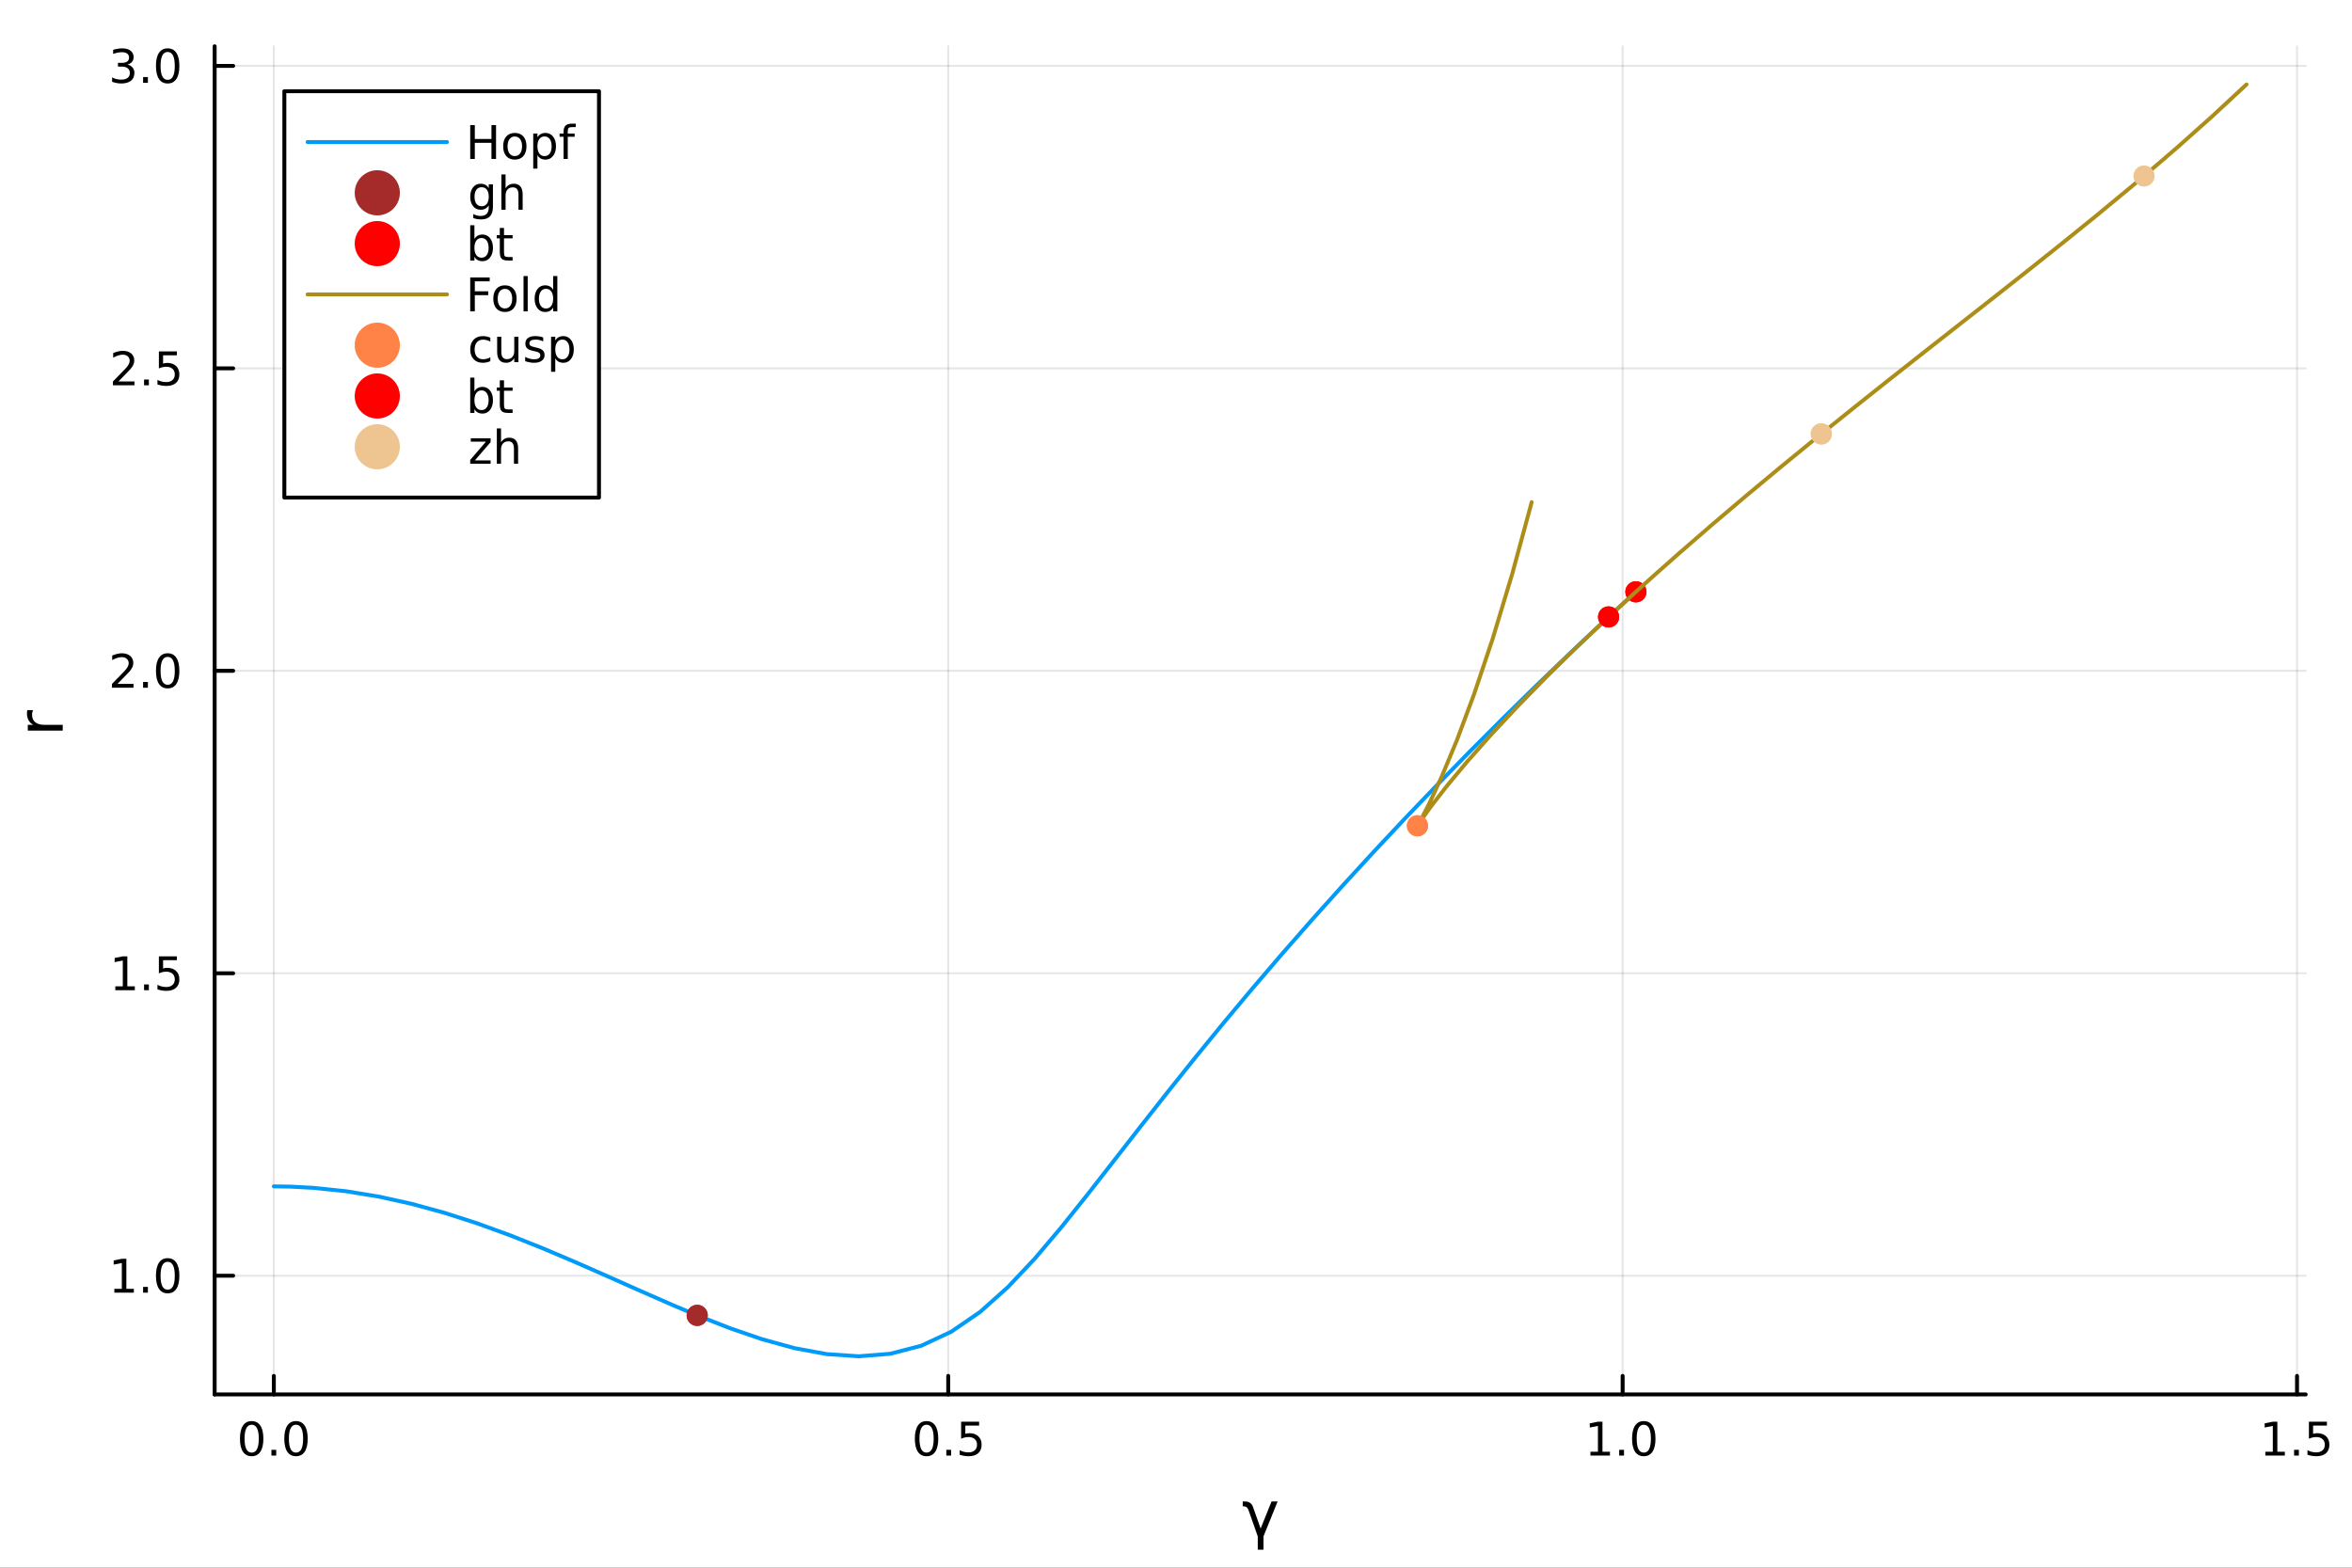 <?xml version="1.0" encoding="utf-8"?>
<svg xmlns="http://www.w3.org/2000/svg" xmlns:xlink="http://www.w3.org/1999/xlink" width="600" height="400" viewBox="0 0 2400 1600">
<rect x="0" y="0" width="2400" height="1600" fill="#333333" stroke="none"/>
<defs>
  <clipPath id="clip030">
    <rect x="0" y="0" width="2400" height="1600"/>
  </clipPath>
</defs>
<path clip-path="url(#clip030)" d="M0 1600 L2400 1600 L2400 0 L0 0  Z" fill="#ffffff" fill-rule="evenodd" fill-opacity="1"/>
<defs>
  <clipPath id="clip031">
    <rect x="480" y="0" width="1681" height="1600"/>
  </clipPath>
</defs>
<path clip-path="url(#clip030)" d="M219.033 1423.18 L2352.76 1423.18 L2352.76 47.244 L219.033 47.244  Z" fill="#ffffff" fill-rule="evenodd" fill-opacity="1"/>
<defs>
  <clipPath id="clip032">
    <rect x="219" y="47" width="2135" height="1377"/>
  </clipPath>
</defs>
<polyline clip-path="url(#clip032)" style="stroke:#000000; stroke-linecap:round; stroke-linejoin:round; stroke-width:2; stroke-opacity:0.1; fill:none" points="279.421,1423.18 279.421,47.244 "/>
<polyline clip-path="url(#clip032)" style="stroke:#000000; stroke-linecap:round; stroke-linejoin:round; stroke-width:2; stroke-opacity:0.1; fill:none" points="967.585,1423.18 967.585,47.244 "/>
<polyline clip-path="url(#clip032)" style="stroke:#000000; stroke-linecap:round; stroke-linejoin:round; stroke-width:2; stroke-opacity:0.1; fill:none" points="1655.75,1423.18 1655.75,47.244 "/>
<polyline clip-path="url(#clip032)" style="stroke:#000000; stroke-linecap:round; stroke-linejoin:round; stroke-width:2; stroke-opacity:0.1; fill:none" points="2343.91,1423.18 2343.91,47.244 "/>
<polyline clip-path="url(#clip032)" style="stroke:#000000; stroke-linecap:round; stroke-linejoin:round; stroke-width:2; stroke-opacity:0.1; fill:none" points="219.033,1302.03 2352.76,1302.03 "/>
<polyline clip-path="url(#clip032)" style="stroke:#000000; stroke-linecap:round; stroke-linejoin:round; stroke-width:2; stroke-opacity:0.1; fill:none" points="219.033,993.333 2352.76,993.333 "/>
<polyline clip-path="url(#clip032)" style="stroke:#000000; stroke-linecap:round; stroke-linejoin:round; stroke-width:2; stroke-opacity:0.1; fill:none" points="219.033,684.639 2352.76,684.639 "/>
<polyline clip-path="url(#clip032)" style="stroke:#000000; stroke-linecap:round; stroke-linejoin:round; stroke-width:2; stroke-opacity:0.1; fill:none" points="219.033,375.945 2352.76,375.945 "/>
<polyline clip-path="url(#clip032)" style="stroke:#000000; stroke-linecap:round; stroke-linejoin:round; stroke-width:2; stroke-opacity:0.1; fill:none" points="219.033,67.251 2352.76,67.251 "/>
<polyline clip-path="url(#clip030)" style="stroke:#000000; stroke-linecap:round; stroke-linejoin:round; stroke-width:4; stroke-opacity:1; fill:none" points="219.033,1423.18 2352.76,1423.18 "/>
<polyline clip-path="url(#clip030)" style="stroke:#000000; stroke-linecap:round; stroke-linejoin:round; stroke-width:4; stroke-opacity:1; fill:none" points="279.421,1423.18 279.421,1404.28 "/>
<polyline clip-path="url(#clip030)" style="stroke:#000000; stroke-linecap:round; stroke-linejoin:round; stroke-width:4; stroke-opacity:1; fill:none" points="967.585,1423.18 967.585,1404.28 "/>
<polyline clip-path="url(#clip030)" style="stroke:#000000; stroke-linecap:round; stroke-linejoin:round; stroke-width:4; stroke-opacity:1; fill:none" points="1655.75,1423.18 1655.75,1404.28 "/>
<polyline clip-path="url(#clip030)" style="stroke:#000000; stroke-linecap:round; stroke-linejoin:round; stroke-width:4; stroke-opacity:1; fill:none" points="2343.91,1423.18 2343.91,1404.28 "/>
<path clip-path="url(#clip030)" d="M256.806 1454.1 Q253.195 1454.1 251.366 1457.66 Q249.56 1461.2 249.56 1468.33 Q249.56 1475.44 251.366 1479.01 Q253.195 1482.55 256.806 1482.55 Q260.44 1482.55 262.245 1479.01 Q264.074 1475.44 264.074 1468.33 Q264.074 1461.2 262.245 1457.66 Q260.44 1454.1 256.806 1454.1 M256.806 1450.39 Q262.616 1450.39 265.671 1455 Q268.75 1459.58 268.75 1468.33 Q268.75 1477.06 265.671 1481.67 Q262.616 1486.25 256.806 1486.25 Q250.996 1486.25 247.917 1481.67 Q244.861 1477.06 244.861 1468.33 Q244.861 1459.58 247.917 1455 Q250.996 1450.39 256.806 1450.39 Z" fill="#000000" fill-rule="nonzero" fill-opacity="1" /><path clip-path="url(#clip030)" d="M276.968 1479.7 L281.852 1479.7 L281.852 1485.58 L276.968 1485.58 L276.968 1479.7 Z" fill="#000000" fill-rule="nonzero" fill-opacity="1" /><path clip-path="url(#clip030)" d="M302.037 1454.1 Q298.426 1454.1 296.597 1457.66 Q294.792 1461.2 294.792 1468.33 Q294.792 1475.44 296.597 1479.01 Q298.426 1482.55 302.037 1482.55 Q305.671 1482.55 307.477 1479.01 Q309.305 1475.44 309.305 1468.33 Q309.305 1461.2 307.477 1457.66 Q305.671 1454.1 302.037 1454.1 M302.037 1450.39 Q307.847 1450.39 310.903 1455 Q313.981 1459.58 313.981 1468.33 Q313.981 1477.06 310.903 1481.67 Q307.847 1486.25 302.037 1486.25 Q296.227 1486.25 293.148 1481.67 Q290.093 1477.06 290.093 1468.33 Q290.093 1459.58 293.148 1455 Q296.227 1450.39 302.037 1450.39 Z" fill="#000000" fill-rule="nonzero" fill-opacity="1" /><path clip-path="url(#clip030)" d="M945.467 1454.1 Q941.856 1454.1 940.027 1457.66 Q938.222 1461.2 938.222 1468.33 Q938.222 1475.44 940.027 1479.01 Q941.856 1482.55 945.467 1482.55 Q949.101 1482.55 950.907 1479.01 Q952.736 1475.44 952.736 1468.33 Q952.736 1461.2 950.907 1457.66 Q949.101 1454.1 945.467 1454.1 M945.467 1450.39 Q951.277 1450.39 954.333 1455 Q957.411 1459.58 957.411 1468.33 Q957.411 1477.06 954.333 1481.67 Q951.277 1486.25 945.467 1486.25 Q939.657 1486.25 936.578 1481.67 Q933.523 1477.06 933.523 1468.33 Q933.523 1459.58 936.578 1455 Q939.657 1450.39 945.467 1450.39 Z" fill="#000000" fill-rule="nonzero" fill-opacity="1" /><path clip-path="url(#clip030)" d="M965.629 1479.7 L970.513 1479.7 L970.513 1485.58 L965.629 1485.58 L965.629 1479.7 Z" fill="#000000" fill-rule="nonzero" fill-opacity="1" /><path clip-path="url(#clip030)" d="M980.745 1451.02 L999.101 1451.02 L999.101 1454.96 L985.027 1454.96 L985.027 1463.43 Q986.046 1463.08 987.064 1462.92 Q988.083 1462.73 989.101 1462.73 Q994.888 1462.73 998.268 1465.9 Q1001.65 1469.08 1001.65 1474.49 Q1001.65 1480.07 998.175 1483.17 Q994.703 1486.25 988.384 1486.25 Q986.208 1486.25 983.939 1485.88 Q981.694 1485.51 979.286 1484.77 L979.286 1480.07 Q981.37 1481.2 983.592 1481.76 Q985.814 1482.32 988.291 1482.32 Q992.296 1482.32 994.633 1480.21 Q996.971 1478.1 996.971 1474.49 Q996.971 1470.88 994.633 1468.77 Q992.296 1466.67 988.291 1466.67 Q986.416 1466.67 984.541 1467.08 Q982.689 1467.5 980.745 1468.38 L980.745 1451.02 Z" fill="#000000" fill-rule="nonzero" fill-opacity="1" /><path clip-path="url(#clip030)" d="M1622.9 1481.64 L1630.54 1481.64 L1630.54 1455.28 L1622.23 1456.95 L1622.23 1452.69 L1630.49 1451.02 L1635.17 1451.02 L1635.17 1481.64 L1642.81 1481.64 L1642.81 1485.58 L1622.9 1485.58 L1622.9 1481.64 Z" fill="#000000" fill-rule="nonzero" fill-opacity="1" /><path clip-path="url(#clip030)" d="M1652.25 1479.7 L1657.14 1479.7 L1657.14 1485.58 L1652.25 1485.58 L1652.25 1479.7 Z" fill="#000000" fill-rule="nonzero" fill-opacity="1" /><path clip-path="url(#clip030)" d="M1677.32 1454.1 Q1673.71 1454.1 1671.88 1457.66 Q1670.08 1461.2 1670.08 1468.33 Q1670.08 1475.44 1671.88 1479.01 Q1673.71 1482.55 1677.32 1482.55 Q1680.96 1482.55 1682.76 1479.01 Q1684.59 1475.44 1684.59 1468.33 Q1684.59 1461.2 1682.76 1457.66 Q1680.96 1454.1 1677.32 1454.1 M1677.32 1450.39 Q1683.13 1450.39 1686.19 1455 Q1689.27 1459.58 1689.27 1468.33 Q1689.27 1477.06 1686.19 1481.67 Q1683.13 1486.25 1677.32 1486.25 Q1671.51 1486.25 1668.43 1481.67 Q1665.38 1477.06 1665.38 1468.33 Q1665.38 1459.58 1668.43 1455 Q1671.51 1450.39 1677.32 1450.39 Z" fill="#000000" fill-rule="nonzero" fill-opacity="1" /><path clip-path="url(#clip030)" d="M2311.56 1481.64 L2319.2 1481.64 L2319.2 1455.28 L2310.89 1456.95 L2310.89 1452.69 L2319.16 1451.02 L2323.83 1451.02 L2323.83 1481.64 L2331.47 1481.64 L2331.47 1485.58 L2311.56 1485.58 L2311.56 1481.64 Z" fill="#000000" fill-rule="nonzero" fill-opacity="1" /><path clip-path="url(#clip030)" d="M2340.91 1479.7 L2345.8 1479.7 L2345.8 1485.58 L2340.91 1485.58 L2340.91 1479.7 Z" fill="#000000" fill-rule="nonzero" fill-opacity="1" /><path clip-path="url(#clip030)" d="M2356.03 1451.02 L2374.39 1451.02 L2374.39 1454.96 L2360.31 1454.96 L2360.31 1463.43 Q2361.33 1463.08 2362.35 1462.92 Q2363.37 1462.73 2364.39 1462.73 Q2370.17 1462.73 2373.55 1465.9 Q2376.93 1469.08 2376.93 1474.49 Q2376.93 1480.07 2373.46 1483.17 Q2369.99 1486.25 2363.67 1486.25 Q2361.49 1486.25 2359.22 1485.88 Q2356.98 1485.51 2354.57 1484.77 L2354.57 1480.07 Q2356.66 1481.2 2358.88 1481.76 Q2361.1 1482.32 2363.58 1482.32 Q2367.58 1482.32 2369.92 1480.21 Q2372.26 1478.1 2372.26 1474.49 Q2372.26 1470.88 2369.92 1468.77 Q2367.58 1466.67 2363.58 1466.67 Q2361.7 1466.67 2359.83 1467.08 Q2357.97 1467.5 2356.03 1468.38 L2356.03 1451.02 Z" fill="#000000" fill-rule="nonzero" fill-opacity="1" /><path clip-path="url(#clip030)" d="M1278.56 1538 L1286.36 1560.02 L1297.5 1532.4 L1303.7 1532.4 L1289.28 1568.04 L1289.28 1581.6 L1283.43 1581.6 L1283.43 1568.04 L1274.07 1541.44 Q1272.67 1537.42 1269.65 1537.42 L1268.09 1537.42 L1268.09 1532.4 L1270.31 1532.4 Q1276.58 1532.4 1278.56 1538 Z" fill="#000000" fill-rule="nonzero" fill-opacity="1" /><polyline clip-path="url(#clip030)" style="stroke:#000000; stroke-linecap:round; stroke-linejoin:round; stroke-width:4; stroke-opacity:1; fill:none" points="219.033,1423.18 219.033,47.244 "/>
<polyline clip-path="url(#clip030)" style="stroke:#000000; stroke-linecap:round; stroke-linejoin:round; stroke-width:4; stroke-opacity:1; fill:none" points="219.033,1302.03 237.931,1302.03 "/>
<polyline clip-path="url(#clip030)" style="stroke:#000000; stroke-linecap:round; stroke-linejoin:round; stroke-width:4; stroke-opacity:1; fill:none" points="219.033,993.333 237.931,993.333 "/>
<polyline clip-path="url(#clip030)" style="stroke:#000000; stroke-linecap:round; stroke-linejoin:round; stroke-width:4; stroke-opacity:1; fill:none" points="219.033,684.639 237.931,684.639 "/>
<polyline clip-path="url(#clip030)" style="stroke:#000000; stroke-linecap:round; stroke-linejoin:round; stroke-width:4; stroke-opacity:1; fill:none" points="219.033,375.945 237.931,375.945 "/>
<polyline clip-path="url(#clip030)" style="stroke:#000000; stroke-linecap:round; stroke-linejoin:round; stroke-width:4; stroke-opacity:1; fill:none" points="219.033,67.251 237.931,67.251 "/>
<path clip-path="url(#clip030)" d="M116.668 1315.37 L124.306 1315.37 L124.306 1289.01 L115.996 1290.67 L115.996 1286.41 L124.26 1284.75 L128.936 1284.75 L128.936 1315.37 L136.575 1315.37 L136.575 1319.31 L116.668 1319.31 L116.668 1315.37 Z" fill="#000000" fill-rule="nonzero" fill-opacity="1" /><path clip-path="url(#clip030)" d="M146.019 1313.43 L150.903 1313.43 L150.903 1319.31 L146.019 1319.31 L146.019 1313.43 Z" fill="#000000" fill-rule="nonzero" fill-opacity="1" /><path clip-path="url(#clip030)" d="M171.089 1287.83 Q167.477 1287.83 165.649 1291.39 Q163.843 1294.93 163.843 1302.06 Q163.843 1309.17 165.649 1312.73 Q167.477 1316.28 171.089 1316.28 Q174.723 1316.28 176.528 1312.73 Q178.357 1309.17 178.357 1302.06 Q178.357 1294.93 176.528 1291.39 Q174.723 1287.83 171.089 1287.83 M171.089 1284.12 Q176.899 1284.12 179.954 1288.73 Q183.033 1293.31 183.033 1302.06 Q183.033 1310.79 179.954 1315.4 Q176.899 1319.98 171.089 1319.98 Q165.278 1319.98 162.2 1315.4 Q159.144 1310.79 159.144 1302.06 Q159.144 1293.31 162.2 1288.73 Q165.278 1284.12 171.089 1284.12 Z" fill="#000000" fill-rule="nonzero" fill-opacity="1" /><path clip-path="url(#clip030)" d="M117.663 1006.68 L125.302 1006.68 L125.302 980.312 L116.992 981.979 L116.992 977.72 L125.255 976.053 L129.931 976.053 L129.931 1006.68 L137.57 1006.68 L137.57 1010.61 L117.663 1010.61 L117.663 1006.68 Z" fill="#000000" fill-rule="nonzero" fill-opacity="1" /><path clip-path="url(#clip030)" d="M147.015 1004.73 L151.899 1004.73 L151.899 1010.61 L147.015 1010.61 L147.015 1004.73 Z" fill="#000000" fill-rule="nonzero" fill-opacity="1" /><path clip-path="url(#clip030)" d="M162.13 976.053 L180.487 976.053 L180.487 979.988 L166.413 979.988 L166.413 988.461 Q167.431 988.113 168.45 987.951 Q169.468 987.766 170.487 987.766 Q176.274 987.766 179.653 990.937 Q183.033 994.109 183.033 999.525 Q183.033 1005.1 179.561 1008.21 Q176.089 1011.28 169.769 1011.28 Q167.593 1011.28 165.325 1010.91 Q163.079 1010.54 160.672 1009.8 L160.672 1005.1 Q162.755 1006.24 164.977 1006.79 Q167.2 1007.35 169.677 1007.35 Q173.681 1007.35 176.019 1005.24 Q178.357 1003.14 178.357 999.525 Q178.357 995.914 176.019 993.808 Q173.681 991.701 169.677 991.701 Q167.802 991.701 165.927 992.118 Q164.075 992.535 162.13 993.414 L162.13 976.053 Z" fill="#000000" fill-rule="nonzero" fill-opacity="1" /><path clip-path="url(#clip030)" d="M119.885 697.984 L136.204 697.984 L136.204 701.919 L114.26 701.919 L114.26 697.984 Q116.922 695.229 121.505 690.6 Q126.112 685.947 127.292 684.604 Q129.538 682.081 130.417 680.345 Q131.32 678.586 131.32 676.896 Q131.32 674.141 129.376 672.405 Q127.455 670.669 124.353 670.669 Q122.154 670.669 119.7 671.433 Q117.269 672.197 114.492 673.748 L114.492 669.026 Q117.316 667.891 119.769 667.313 Q122.223 666.734 124.26 666.734 Q129.63 666.734 132.825 669.419 Q136.019 672.104 136.019 676.595 Q136.019 678.725 135.209 680.646 Q134.422 682.544 132.316 685.137 Q131.737 685.808 128.635 689.026 Q125.533 692.22 119.885 697.984 Z" fill="#000000" fill-rule="nonzero" fill-opacity="1" /><path clip-path="url(#clip030)" d="M146.019 696.039 L150.903 696.039 L150.903 701.919 L146.019 701.919 L146.019 696.039 Z" fill="#000000" fill-rule="nonzero" fill-opacity="1" /><path clip-path="url(#clip030)" d="M171.089 670.438 Q167.477 670.438 165.649 674.003 Q163.843 677.544 163.843 684.674 Q163.843 691.78 165.649 695.345 Q167.477 698.887 171.089 698.887 Q174.723 698.887 176.528 695.345 Q178.357 691.78 178.357 684.674 Q178.357 677.544 176.528 674.003 Q174.723 670.438 171.089 670.438 M171.089 666.734 Q176.899 666.734 179.954 671.341 Q183.033 675.924 183.033 684.674 Q183.033 693.401 179.954 698.007 Q176.899 702.59 171.089 702.59 Q165.278 702.59 162.2 698.007 Q159.144 693.401 159.144 684.674 Q159.144 675.924 162.2 671.341 Q165.278 666.734 171.089 666.734 Z" fill="#000000" fill-rule="nonzero" fill-opacity="1" /><path clip-path="url(#clip030)" d="M120.88 389.29 L137.2 389.29 L137.2 393.225 L115.256 393.225 L115.256 389.29 Q117.918 386.535 122.501 381.906 Q127.107 377.253 128.288 375.91 Q130.533 373.387 131.413 371.651 Q132.316 369.892 132.316 368.202 Q132.316 365.447 130.371 363.711 Q128.45 361.975 125.348 361.975 Q123.149 361.975 120.695 362.739 Q118.265 363.503 115.487 365.054 L115.487 360.332 Q118.311 359.197 120.765 358.619 Q123.218 358.04 125.255 358.04 Q130.626 358.04 133.82 360.725 Q137.015 363.41 137.015 367.901 Q137.015 370.031 136.204 371.952 Q135.417 373.85 133.311 376.443 Q132.732 377.114 129.63 380.331 Q126.529 383.526 120.88 389.29 Z" fill="#000000" fill-rule="nonzero" fill-opacity="1" /><path clip-path="url(#clip030)" d="M147.015 387.345 L151.899 387.345 L151.899 393.225 L147.015 393.225 L147.015 387.345 Z" fill="#000000" fill-rule="nonzero" fill-opacity="1" /><path clip-path="url(#clip030)" d="M162.13 358.665 L180.487 358.665 L180.487 362.6 L166.413 362.6 L166.413 371.072 Q167.431 370.725 168.45 370.563 Q169.468 370.378 170.487 370.378 Q176.274 370.378 179.653 373.549 Q183.033 376.72 183.033 382.137 Q183.033 387.716 179.561 390.818 Q176.089 393.896 169.769 393.896 Q167.593 393.896 165.325 393.526 Q163.079 393.155 160.672 392.415 L160.672 387.716 Q162.755 388.85 164.977 389.405 Q167.2 389.961 169.677 389.961 Q173.681 389.961 176.019 387.855 Q178.357 385.748 178.357 382.137 Q178.357 378.526 176.019 376.419 Q173.681 374.313 169.677 374.313 Q167.802 374.313 165.927 374.73 Q164.075 375.146 162.13 376.026 L162.13 358.665 Z" fill="#000000" fill-rule="nonzero" fill-opacity="1" /><path clip-path="url(#clip030)" d="M130.024 65.897 Q133.38 66.614 135.255 68.883 Q137.154 71.151 137.154 74.484 Q137.154 79.6 133.635 82.401 Q130.117 85.202 123.635 85.202 Q121.459 85.202 119.144 84.762 Q116.853 84.346 114.399 83.489 L114.399 78.975 Q116.343 80.109 118.658 80.688 Q120.973 81.267 123.496 81.267 Q127.894 81.267 130.186 79.531 Q132.501 77.795 132.501 74.484 Q132.501 71.429 130.348 69.716 Q128.218 67.98 124.399 67.98 L120.371 67.98 L120.371 64.137 L124.584 64.137 Q128.033 64.137 129.862 62.772 Q131.691 61.383 131.691 58.79 Q131.691 56.128 129.792 54.716 Q127.917 53.281 124.399 53.281 Q122.478 53.281 120.279 53.698 Q118.08 54.114 115.441 54.994 L115.441 50.827 Q118.103 50.087 120.418 49.716 Q122.755 49.346 124.816 49.346 Q130.14 49.346 133.242 51.776 Q136.343 54.184 136.343 58.304 Q136.343 61.174 134.7 63.165 Q133.056 65.133 130.024 65.897 Z" fill="#000000" fill-rule="nonzero" fill-opacity="1" /><path clip-path="url(#clip030)" d="M146.019 78.651 L150.903 78.651 L150.903 84.531 L146.019 84.531 L146.019 78.651 Z" fill="#000000" fill-rule="nonzero" fill-opacity="1" /><path clip-path="url(#clip030)" d="M171.089 53.049 Q167.477 53.049 165.649 56.614 Q163.843 60.156 163.843 67.285 Q163.843 74.392 165.649 77.957 Q167.477 81.498 171.089 81.498 Q174.723 81.498 176.528 77.957 Q178.357 74.392 178.357 67.285 Q178.357 60.156 176.528 56.614 Q174.723 53.049 171.089 53.049 M171.089 49.346 Q176.899 49.346 179.954 53.952 Q183.033 58.535 183.033 67.285 Q183.033 76.012 179.954 80.619 Q176.899 85.202 171.089 85.202 Q165.278 85.202 162.2 80.619 Q159.144 76.012 159.144 67.285 Q159.144 58.535 162.2 53.952 Q165.278 49.346 171.089 49.346 Z" fill="#000000" fill-rule="nonzero" fill-opacity="1" /><path clip-path="url(#clip030)" d="M33.831 724.772 Q33.258 725.759 33.003 726.937 Q32.717 728.082 32.717 729.483 Q32.717 734.448 35.963 737.122 Q39.178 739.763 45.225 739.763 L64.004 739.763 L64.004 745.652 L28.356 745.652 L28.356 739.763 L33.894 739.763 Q30.648 737.917 29.088 734.957 Q27.497 731.997 27.497 727.764 Q27.497 727.159 27.592 726.427 Q27.656 725.695 27.815 724.804 L33.831 724.772 Z" fill="#000000" fill-rule="nonzero" fill-opacity="1" /><polyline clip-path="url(#clip032)" style="stroke:#009af9; stroke-linecap:round; stroke-linejoin:round; stroke-width:4; stroke-opacity:1; fill:none" points="279.421,1210.82 296.11,1211.07 319.86,1212.33 353.234,1215.82 386.606,1221.29 419.972,1228.65 453.331,1237.77 486.683,1248.49 520.024,1260.59 553.353,1273.85 586.669,1287.97 619.969,1302.62 653.25,1317.43 686.509,1332 711.433,1342.49 744.63,1355.5 777.765,1366.87 810.803,1375.96 843.682,1382.03 876.297,1384.24 908.488,1381.67 940.023,1373.48 970.63,1359.2 1000.1,1338.98 1028.41,1313.71 1055.81,1284.65 1082.66,1252.98 1109.35,1219.62 1136.21,1185.23 1163.45,1150.24 1191.2,1114.94 1219.55,1079.51 1248.51,1044.07 1278.1,1008.7 1308.3,973.464 1339.06,938.4 1370.37,903.539 1402.17,868.906 1434.44,834.526 1467.13,800.421 1500.2,766.617 1533.63,733.142 1567.36,700.031 1601.35,667.329 1635.51,635.132 1669.29,604.01 "/>
<circle clip-path="url(#clip032)" cx="711.433" cy="1342.49" r="10.8" fill="#a52a2a" fill-rule="evenodd" fill-opacity="1" stroke="none"/>
<circle clip-path="url(#clip032)" cx="1669.29" cy="604.01" r="10.8" fill="#ff0000" fill-rule="evenodd" fill-opacity="1" stroke="none"/>
<circle clip-path="url(#clip032)" cx="711.433" cy="1342.49" r="10.8" fill="#a52a2a" fill-rule="evenodd" fill-opacity="1" stroke="none"/>
<circle clip-path="url(#clip032)" cx="1669.29" cy="604.01" r="10.8" fill="#ff0000" fill-rule="evenodd" fill-opacity="1" stroke="none"/>
<polyline clip-path="url(#clip032)" style="stroke:#ac8d18; stroke-linecap:round; stroke-linejoin:round; stroke-width:4; stroke-opacity:1; fill:none" points="1562.94,512.537 1542.79,586.76 1523.09,652.067 1504.2,708.393 1486.6,755.529 1470.95,793.096 1458.2,820.543 1449.55,837.24 1446.38,842.806 1446.37,842.807 1449.76,837.643 1459.91,823.43 1476.08,802.564 1497.09,777.349 1521.76,749.525 1549.15,720.246 1578.54,690.235 1609.43,659.936 1641.42,629.64 1656.5,615.693 1673,600.642 1689.67,585.65 1713.64,564.428 1747.74,534.862 1782.21,505.628 1816.94,476.736 1851.87,448.179 1858.45,442.85 1893.52,414.665 1928.68,386.729 1963.88,358.99 1999.08,331.367 2034.27,303.756 2069.43,276.035 2104.55,248.059 2139.63,219.67 2174.66,190.694 2187.78,179.635 2222.72,149.566 2257.59,118.473 2292.37,86.186 "/>
<circle clip-path="url(#clip032)" cx="1446.38" cy="842.806" r="10.8" fill="#ff8247" fill-rule="evenodd" fill-opacity="1" stroke="none"/>
<circle clip-path="url(#clip032)" cx="1641.42" cy="629.64" r="10.8" fill="#ff0000" fill-rule="evenodd" fill-opacity="1" stroke="none"/>
<circle clip-path="url(#clip032)" cx="1858.45" cy="442.85" r="10.8" fill="#eec591" fill-rule="evenodd" fill-opacity="1" stroke="none"/>
<circle clip-path="url(#clip032)" cx="2187.78" cy="179.635" r="10.8" fill="#eec591" fill-rule="evenodd" fill-opacity="1" stroke="none"/>
<circle clip-path="url(#clip032)" cx="1446.38" cy="842.806" r="10.8" fill="#ff8247" fill-rule="evenodd" fill-opacity="1" stroke="none"/>
<circle clip-path="url(#clip032)" cx="1641.42" cy="629.64" r="10.8" fill="#ff0000" fill-rule="evenodd" fill-opacity="1" stroke="none"/>
<circle clip-path="url(#clip032)" cx="1858.45" cy="442.85" r="10.8" fill="#eec591" fill-rule="evenodd" fill-opacity="1" stroke="none"/>
<path clip-path="url(#clip030)" d="M290.157 507.829 L611.214 507.829 L611.214 93.109 L290.157 93.109  Z" fill="#ffffff" fill-rule="evenodd" fill-opacity="1"/>
<polyline clip-path="url(#clip030)" style="stroke:#000000; stroke-linecap:round; stroke-linejoin:round; stroke-width:4; stroke-opacity:1; fill:none" points="290.157,507.829 611.214,507.829 611.214,93.109 290.157,93.109 290.157,507.829 "/>
<polyline clip-path="url(#clip030)" style="stroke:#009af9; stroke-linecap:round; stroke-linejoin:round; stroke-width:4; stroke-opacity:1; fill:none" points="313.865,144.949 456.113,144.949 "/>
<path clip-path="url(#clip030)" d="M479.821 127.669 L484.497 127.669 L484.497 141.835 L501.488 141.835 L501.488 127.669 L506.164 127.669 L506.164 162.229 L501.488 162.229 L501.488 145.77 L484.497 145.77 L484.497 162.229 L479.821 162.229 L479.821 127.669 Z" fill="#000000" fill-rule="nonzero" fill-opacity="1" /><path clip-path="url(#clip030)" d="M525.33 139.289 Q521.904 139.289 519.914 141.974 Q517.923 144.636 517.923 149.289 Q517.923 153.942 519.891 156.627 Q521.881 159.289 525.33 159.289 Q528.733 159.289 530.724 156.604 Q532.715 153.918 532.715 149.289 Q532.715 144.682 530.724 141.997 Q528.733 139.289 525.33 139.289 M525.33 135.678 Q530.886 135.678 534.057 139.289 Q537.228 142.9 537.228 149.289 Q537.228 155.655 534.057 159.289 Q530.886 162.9 525.33 162.9 Q519.752 162.9 516.58 159.289 Q513.432 155.655 513.432 149.289 Q513.432 142.9 516.58 139.289 Q519.752 135.678 525.33 135.678 Z" fill="#000000" fill-rule="nonzero" fill-opacity="1" /><path clip-path="url(#clip030)" d="M548.409 158.34 L548.409 172.09 L544.127 172.09 L544.127 136.303 L548.409 136.303 L548.409 140.238 Q549.751 137.923 551.789 136.812 Q553.849 135.678 556.696 135.678 Q561.418 135.678 564.358 139.428 Q567.321 143.178 567.321 149.289 Q567.321 155.4 564.358 159.15 Q561.418 162.9 556.696 162.9 Q553.849 162.9 551.789 161.789 Q549.751 160.655 548.409 158.34 M562.9 149.289 Q562.9 144.59 560.955 141.928 Q559.034 139.243 555.654 139.243 Q552.275 139.243 550.33 141.928 Q548.409 144.59 548.409 149.289 Q548.409 153.988 550.33 156.673 Q552.275 159.335 555.654 159.335 Q559.034 159.335 560.955 156.673 Q562.9 153.988 562.9 149.289 Z" fill="#000000" fill-rule="nonzero" fill-opacity="1" /><path clip-path="url(#clip030)" d="M587.506 126.21 L587.506 129.752 L583.432 129.752 Q581.14 129.752 580.237 130.678 Q579.358 131.604 579.358 134.011 L579.358 136.303 L586.372 136.303 L586.372 139.613 L579.358 139.613 L579.358 162.229 L575.075 162.229 L575.075 139.613 L571.001 139.613 L571.001 136.303 L575.075 136.303 L575.075 134.497 Q575.075 130.169 577.089 128.201 Q579.103 126.21 583.478 126.21 L587.506 126.21 Z" fill="#000000" fill-rule="nonzero" fill-opacity="1" /><circle clip-path="url(#clip030)" cx="384.989" cy="196.789" r="23.04" fill="#a52a2a" fill-rule="evenodd" fill-opacity="1" stroke="none"/>
<path clip-path="url(#clip030)" d="M498.733 200.805 Q498.733 196.175 496.812 193.629 Q494.914 191.083 491.465 191.083 Q488.039 191.083 486.118 193.629 Q484.219 196.175 484.219 200.805 Q484.219 205.411 486.118 207.958 Q488.039 210.504 491.465 210.504 Q494.914 210.504 496.812 207.958 Q498.733 205.411 498.733 200.805 M502.992 210.851 Q502.992 217.471 500.053 220.689 Q497.113 223.93 491.048 223.93 Q488.803 223.93 486.812 223.582 Q484.821 223.258 482.946 222.564 L482.946 218.42 Q484.821 219.439 486.65 219.925 Q488.479 220.411 490.377 220.411 Q494.567 220.411 496.65 218.212 Q498.733 216.036 498.733 211.615 L498.733 209.508 Q497.414 211.8 495.354 212.934 Q493.293 214.069 490.423 214.069 Q485.655 214.069 482.738 210.434 Q479.821 206.8 479.821 200.805 Q479.821 194.786 482.738 191.152 Q485.655 187.518 490.423 187.518 Q493.293 187.518 495.354 188.652 Q497.414 189.786 498.733 192.078 L498.733 188.143 L502.992 188.143 L502.992 210.851 Z" fill="#000000" fill-rule="nonzero" fill-opacity="1" /><path clip-path="url(#clip030)" d="M533.316 198.421 L533.316 214.069 L529.057 214.069 L529.057 198.559 Q529.057 194.879 527.622 193.05 Q526.187 191.222 523.316 191.222 Q519.867 191.222 517.877 193.421 Q515.886 195.62 515.886 199.416 L515.886 214.069 L511.604 214.069 L511.604 178.05 L515.886 178.05 L515.886 192.171 Q517.414 189.833 519.474 188.675 Q521.557 187.518 524.266 187.518 Q528.733 187.518 531.025 190.296 Q533.316 193.05 533.316 198.421 Z" fill="#000000" fill-rule="nonzero" fill-opacity="1" /><circle clip-path="url(#clip030)" cx="384.989" cy="248.629" r="23.04" fill="#ff0000" fill-rule="evenodd" fill-opacity="1" stroke="none"/>
<path clip-path="url(#clip030)" d="M498.594 252.969 Q498.594 248.27 496.65 245.608 Q494.729 242.923 491.349 242.923 Q487.969 242.923 486.025 245.608 Q484.104 248.27 484.104 252.969 Q484.104 257.668 486.025 260.353 Q487.969 263.015 491.349 263.015 Q494.729 263.015 496.65 260.353 Q498.594 257.668 498.594 252.969 M484.104 243.918 Q485.446 241.603 487.483 240.492 Q489.543 239.358 492.391 239.358 Q497.113 239.358 500.053 243.108 Q503.016 246.858 503.016 252.969 Q503.016 259.08 500.053 262.83 Q497.113 266.58 492.391 266.58 Q489.543 266.58 487.483 265.469 Q485.446 264.335 484.104 262.02 L484.104 265.909 L479.821 265.909 L479.821 229.89 L484.104 229.89 L484.104 243.918 Z" fill="#000000" fill-rule="nonzero" fill-opacity="1" /><path clip-path="url(#clip030)" d="M514.289 232.622 L514.289 239.983 L523.062 239.983 L523.062 243.293 L514.289 243.293 L514.289 257.367 Q514.289 260.538 515.145 261.441 Q516.025 262.344 518.687 262.344 L523.062 262.344 L523.062 265.909 L518.687 265.909 Q513.756 265.909 511.881 264.08 Q510.006 262.228 510.006 257.367 L510.006 243.293 L506.881 243.293 L506.881 239.983 L510.006 239.983 L510.006 232.622 L514.289 232.622 Z" fill="#000000" fill-rule="nonzero" fill-opacity="1" /><polyline clip-path="url(#clip030)" style="stroke:#ac8d18; stroke-linecap:round; stroke-linejoin:round; stroke-width:4; stroke-opacity:1; fill:none" points="313.865,300.469 456.113,300.469 "/>
<path clip-path="url(#clip030)" d="M479.821 283.189 L499.682 283.189 L499.682 287.124 L484.497 287.124 L484.497 297.309 L498.201 297.309 L498.201 301.244 L484.497 301.244 L484.497 317.749 L479.821 317.749 L479.821 283.189 Z" fill="#000000" fill-rule="nonzero" fill-opacity="1" /><path clip-path="url(#clip030)" d="M515.261 294.809 Q511.835 294.809 509.844 297.494 Q507.854 300.156 507.854 304.809 Q507.854 309.462 509.821 312.147 Q511.812 314.809 515.261 314.809 Q518.664 314.809 520.654 312.124 Q522.645 309.438 522.645 304.809 Q522.645 300.202 520.654 297.517 Q518.664 294.809 515.261 294.809 M515.261 291.198 Q520.816 291.198 523.988 294.809 Q527.159 298.42 527.159 304.809 Q527.159 311.175 523.988 314.809 Q520.816 318.42 515.261 318.42 Q509.682 318.42 506.511 314.809 Q503.363 311.175 503.363 304.809 Q503.363 298.42 506.511 294.809 Q509.682 291.198 515.261 291.198 Z" fill="#000000" fill-rule="nonzero" fill-opacity="1" /><path clip-path="url(#clip030)" d="M534.219 281.73 L538.478 281.73 L538.478 317.749 L534.219 317.749 L534.219 281.73 Z" fill="#000000" fill-rule="nonzero" fill-opacity="1" /><path clip-path="url(#clip030)" d="M564.45 295.758 L564.45 281.73 L568.71 281.73 L568.71 317.749 L564.45 317.749 L564.45 313.86 Q563.108 316.175 561.048 317.309 Q559.011 318.42 556.14 318.42 Q551.441 318.42 548.478 314.67 Q545.539 310.92 545.539 304.809 Q545.539 298.698 548.478 294.948 Q551.441 291.198 556.14 291.198 Q559.011 291.198 561.048 292.332 Q563.108 293.443 564.45 295.758 M549.937 304.809 Q549.937 309.508 551.858 312.193 Q553.802 314.855 557.182 314.855 Q560.562 314.855 562.506 312.193 Q564.45 309.508 564.45 304.809 Q564.45 300.11 562.506 297.448 Q560.562 294.763 557.182 294.763 Q553.802 294.763 551.858 297.448 Q549.937 300.11 549.937 304.809 Z" fill="#000000" fill-rule="nonzero" fill-opacity="1" /><circle clip-path="url(#clip030)" cx="384.989" cy="352.309" r="23.04" fill="#ff8247" fill-rule="evenodd" fill-opacity="1" stroke="none"/>
<path clip-path="url(#clip030)" d="M500.33 344.658 L500.33 348.64 Q498.525 347.644 496.696 347.158 Q494.891 346.649 493.039 346.649 Q488.895 346.649 486.604 349.288 Q484.312 351.904 484.312 356.649 Q484.312 361.394 486.604 364.033 Q488.895 366.649 493.039 366.649 Q494.891 366.649 496.696 366.163 Q498.525 365.653 500.33 364.658 L500.33 368.593 Q498.548 369.427 496.627 369.843 Q494.729 370.26 492.576 370.26 Q486.719 370.26 483.27 366.579 Q479.821 362.899 479.821 356.649 Q479.821 350.306 483.294 346.672 Q486.789 343.038 492.854 343.038 Q494.821 343.038 496.696 343.455 Q498.571 343.848 500.33 344.658 Z" fill="#000000" fill-rule="nonzero" fill-opacity="1" /><path clip-path="url(#clip030)" d="M507.298 359.357 L507.298 343.663 L511.557 343.663 L511.557 359.195 Q511.557 362.876 512.992 364.728 Q514.428 366.556 517.298 366.556 Q520.747 366.556 522.738 364.357 Q524.752 362.158 524.752 358.362 L524.752 343.663 L529.011 343.663 L529.011 369.589 L524.752 369.589 L524.752 365.607 Q523.201 367.968 521.141 369.126 Q519.103 370.26 516.395 370.26 Q511.928 370.26 509.613 367.482 Q507.298 364.704 507.298 359.357 M518.016 343.038 L518.016 343.038 Z" fill="#000000" fill-rule="nonzero" fill-opacity="1" /><path clip-path="url(#clip030)" d="M554.312 344.427 L554.312 348.454 Q552.506 347.529 550.562 347.066 Q548.617 346.603 546.534 346.603 Q543.363 346.603 541.765 347.575 Q540.191 348.547 540.191 350.491 Q540.191 351.973 541.326 352.829 Q542.46 353.663 545.886 354.427 L547.344 354.751 Q551.881 355.723 553.779 357.505 Q555.701 359.265 555.701 362.436 Q555.701 366.047 552.83 368.153 Q549.983 370.26 544.983 370.26 Q542.9 370.26 540.631 369.843 Q538.386 369.45 535.886 368.64 L535.886 364.241 Q538.247 365.468 540.539 366.093 Q542.83 366.695 545.076 366.695 Q548.085 366.695 549.705 365.677 Q551.326 364.635 551.326 362.76 Q551.326 361.024 550.145 360.098 Q548.988 359.172 545.029 358.316 L543.548 357.968 Q539.589 357.135 537.83 355.422 Q536.071 353.686 536.071 350.677 Q536.071 347.019 538.664 345.029 Q541.256 343.038 546.025 343.038 Q548.386 343.038 550.469 343.385 Q552.552 343.732 554.312 344.427 Z" fill="#000000" fill-rule="nonzero" fill-opacity="1" /><path clip-path="url(#clip030)" d="M566.603 365.7 L566.603 379.45 L562.321 379.45 L562.321 343.663 L566.603 343.663 L566.603 347.598 Q567.946 345.283 569.983 344.172 Q572.043 343.038 574.89 343.038 Q579.612 343.038 582.552 346.788 Q585.515 350.538 585.515 356.649 Q585.515 362.76 582.552 366.51 Q579.612 370.26 574.89 370.26 Q572.043 370.26 569.983 369.149 Q567.946 368.015 566.603 365.7 M581.094 356.649 Q581.094 351.95 579.149 349.288 Q577.228 346.603 573.849 346.603 Q570.469 346.603 568.525 349.288 Q566.603 351.95 566.603 356.649 Q566.603 361.348 568.525 364.033 Q570.469 366.695 573.849 366.695 Q577.228 366.695 579.149 364.033 Q581.094 361.348 581.094 356.649 Z" fill="#000000" fill-rule="nonzero" fill-opacity="1" /><circle clip-path="url(#clip030)" cx="384.989" cy="404.149" r="23.04" fill="#ff0000" fill-rule="evenodd" fill-opacity="1" stroke="none"/>
<path clip-path="url(#clip030)" d="M498.594 408.489 Q498.594 403.79 496.65 401.128 Q494.729 398.443 491.349 398.443 Q487.969 398.443 486.025 401.128 Q484.104 403.79 484.104 408.489 Q484.104 413.188 486.025 415.873 Q487.969 418.535 491.349 418.535 Q494.729 418.535 496.65 415.873 Q498.594 413.188 498.594 408.489 M484.104 399.438 Q485.446 397.123 487.483 396.012 Q489.543 394.878 492.391 394.878 Q497.113 394.878 500.053 398.628 Q503.016 402.378 503.016 408.489 Q503.016 414.6 500.053 418.35 Q497.113 422.1 492.391 422.1 Q489.543 422.1 487.483 420.989 Q485.446 419.855 484.104 417.54 L484.104 421.429 L479.821 421.429 L479.821 385.41 L484.104 385.41 L484.104 399.438 Z" fill="#000000" fill-rule="nonzero" fill-opacity="1" /><path clip-path="url(#clip030)" d="M514.289 388.142 L514.289 395.503 L523.062 395.503 L523.062 398.813 L514.289 398.813 L514.289 412.887 Q514.289 416.058 515.145 416.961 Q516.025 417.864 518.687 417.864 L523.062 417.864 L523.062 421.429 L518.687 421.429 Q513.756 421.429 511.881 419.6 Q510.006 417.748 510.006 412.887 L510.006 398.813 L506.881 398.813 L506.881 395.503 L510.006 395.503 L510.006 388.142 L514.289 388.142 Z" fill="#000000" fill-rule="nonzero" fill-opacity="1" /><circle clip-path="url(#clip030)" cx="384.989" cy="455.989" r="23.04" fill="#eec591" fill-rule="evenodd" fill-opacity="1" stroke="none"/>
<path clip-path="url(#clip030)" d="M480.4 447.343 L500.631 447.343 L500.631 451.232 L484.613 469.866 L500.631 469.866 L500.631 473.269 L479.821 473.269 L479.821 469.38 L495.84 450.746 L480.4 450.746 L480.4 447.343 Z" fill="#000000" fill-rule="nonzero" fill-opacity="1" /><path clip-path="url(#clip030)" d="M528.687 457.621 L528.687 473.269 L524.428 473.269 L524.428 457.759 Q524.428 454.079 522.992 452.25 Q521.557 450.422 518.687 450.422 Q515.238 450.422 513.247 452.621 Q511.256 454.82 511.256 458.616 L511.256 473.269 L506.974 473.269 L506.974 437.25 L511.256 437.25 L511.256 451.371 Q512.784 449.033 514.844 447.875 Q516.928 446.718 519.636 446.718 Q524.103 446.718 526.395 449.496 Q528.687 452.25 528.687 457.621 Z" fill="#000000" fill-rule="nonzero" fill-opacity="1" /></svg>
